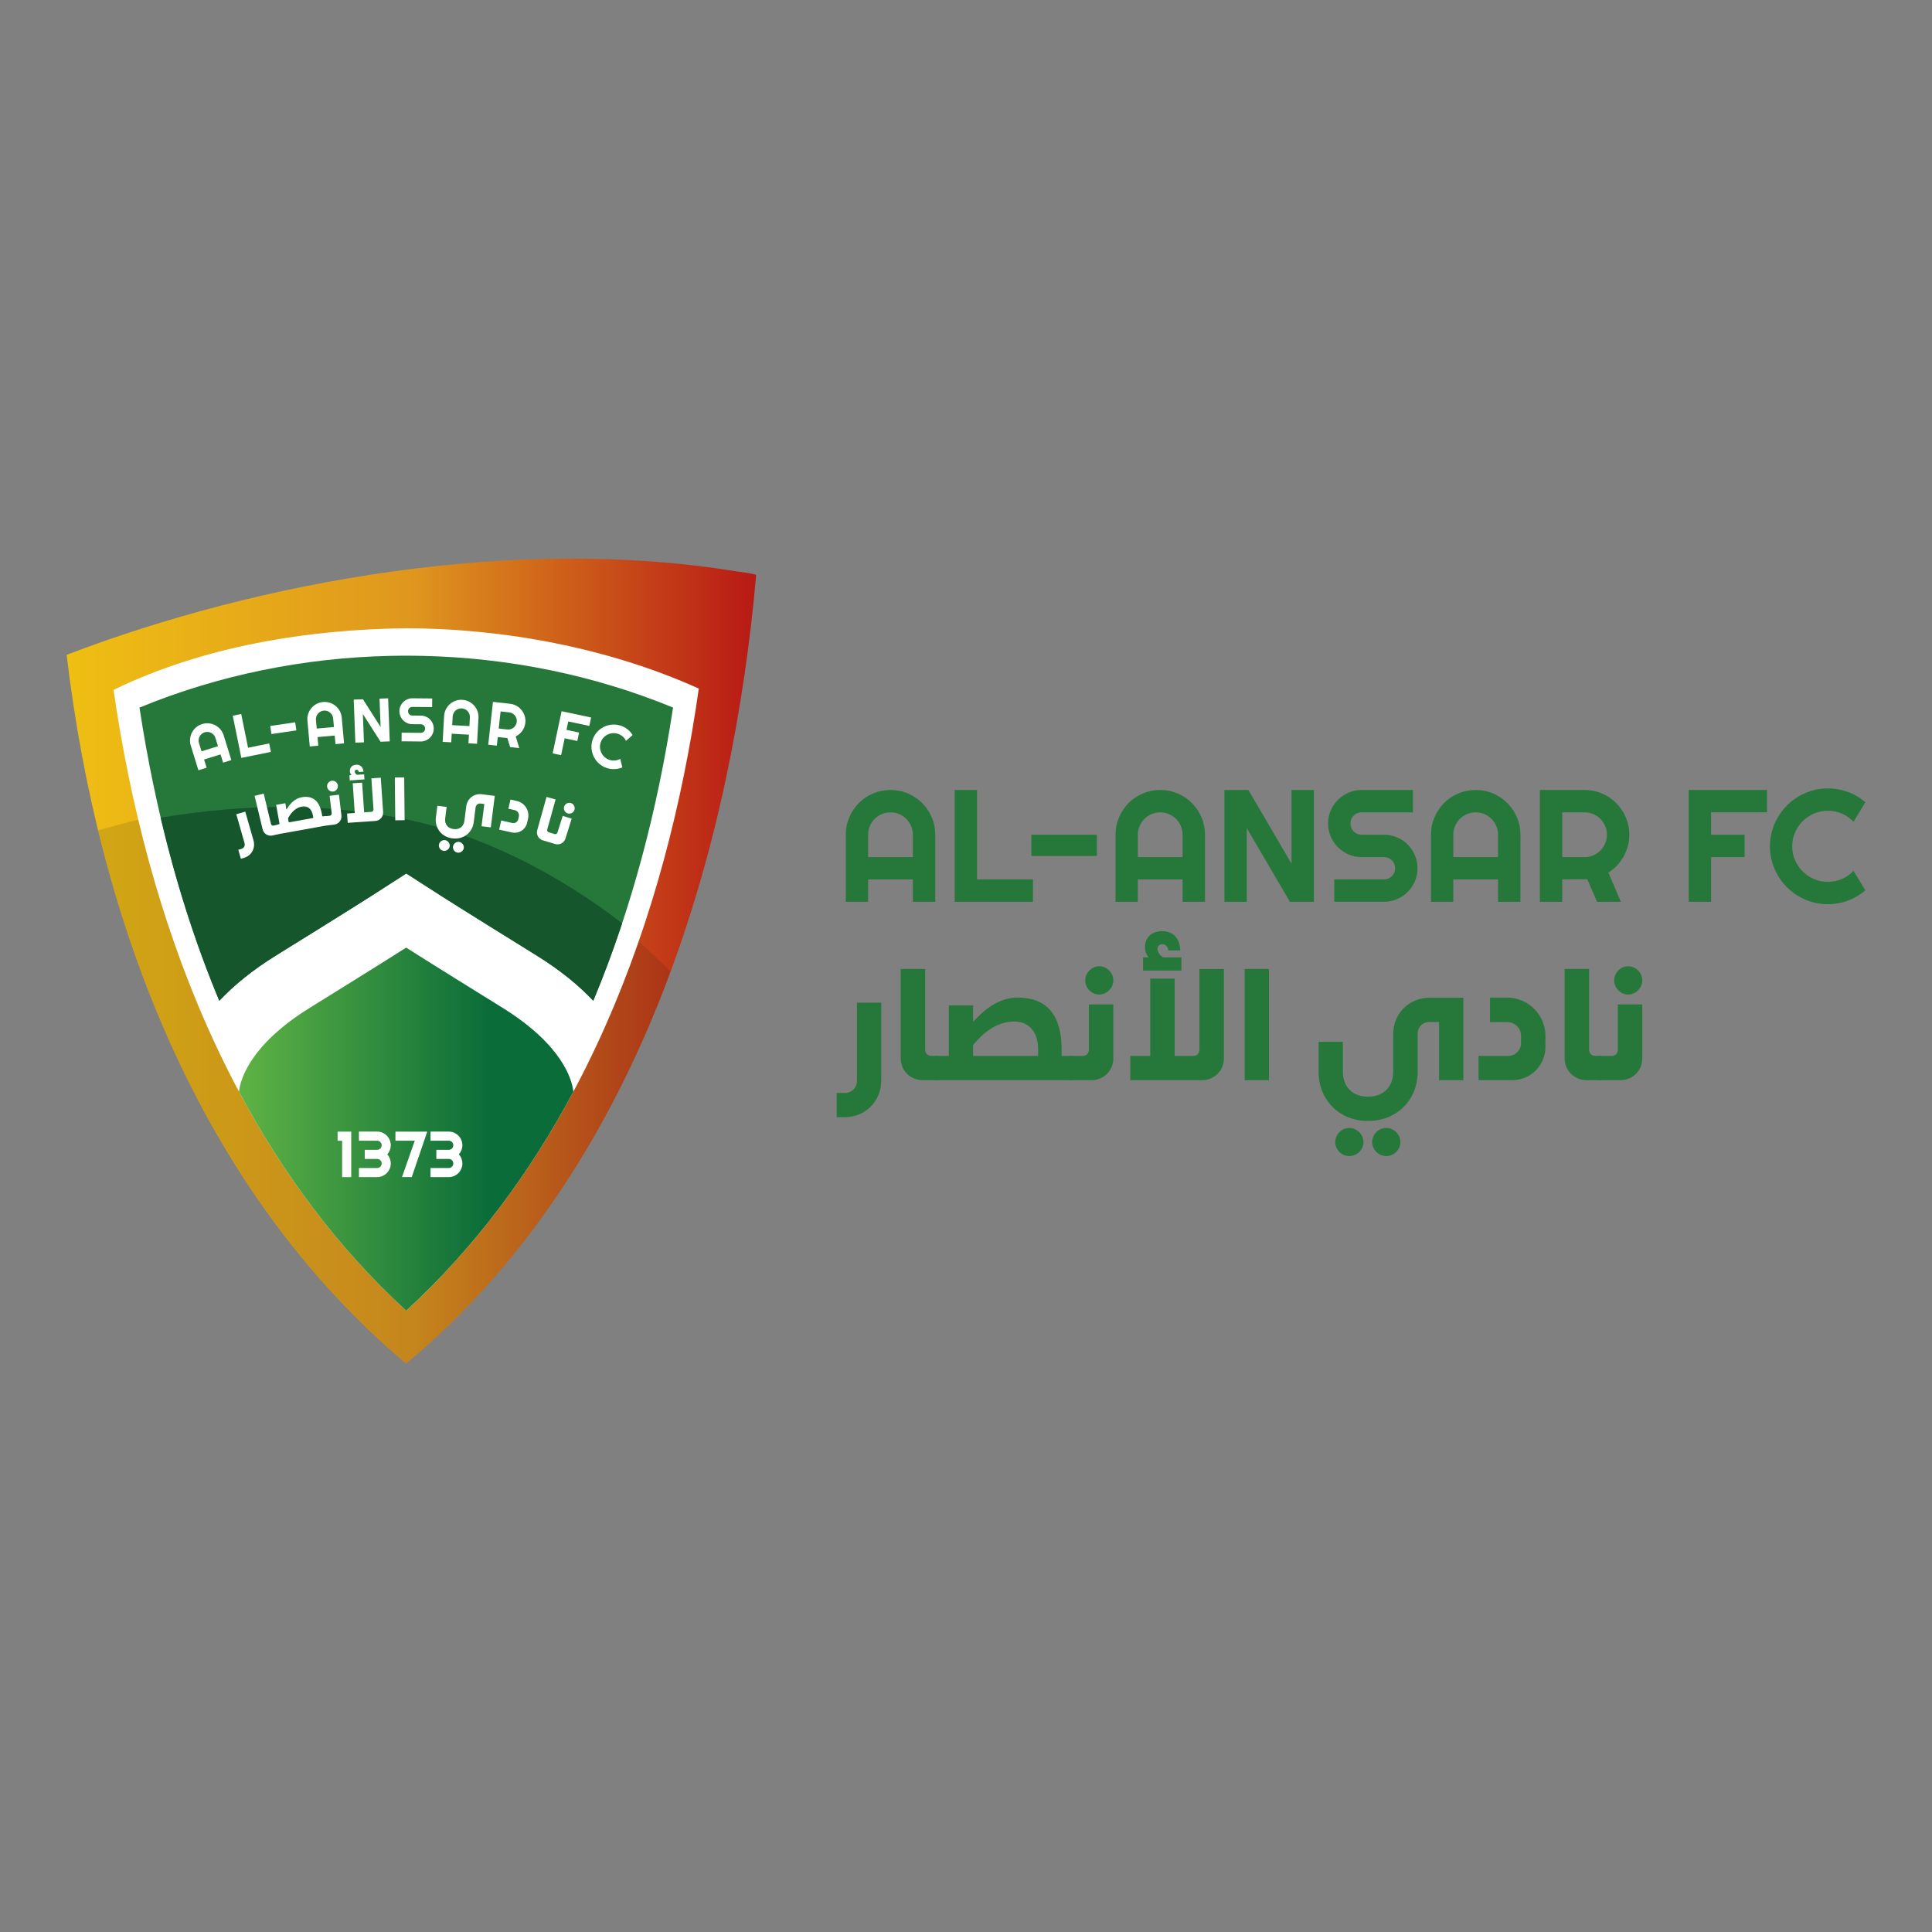 <?xml version="1.0" encoding="UTF-8"?>
<svg data-id="Layer_1" data-name="Layer 1" xmlns="http://www.w3.org/2000/svg" xmlns:xlink="http://www.w3.org/1999/xlink" viewBox="0 0 1080 1080">
  <rect x="0" y="0" width="1080" height="1080" fill="#808080" stroke="none"/>
  <defs>
    <style>
      .cls-1 {
        fill: url(#linear-gradient-2);
      }

      .cls-2 {
        fill: #15562c;
      }

      .cls-3 {
        fill: #26783a;
      }

      .cls-4 {
        fill: #fff;
      }

      .cls-5 {
        fill: #1e1e1e;
        opacity: .13;
      }

      .cls-6 {
        fill: url(#linear-gradient);
      }
    </style>
    <linearGradient id="linear-gradient" x1="37.25" y1="537.29" x2="422.7" y2="537.29" gradientUnits="userSpaceOnUse">
      <stop offset="0" stop-color="#efbf13"/>
      <stop offset=".5" stop-color="#df971e"/>
      <stop offset="1" stop-color="#b81915"/>
    </linearGradient>
    <linearGradient id="linear-gradient-2" x1="133.58" y1="631.2" x2="320.52" y2="631.2" gradientUnits="userSpaceOnUse">
      <stop offset="0" stop-color="#5fb344"/>
      <stop offset=".75" stop-color="#0a6c39"/>
    </linearGradient>
  </defs>
  <g>
    <g>
      <path class="cls-3" d="M522.81,504.12h-12.51v-12.51h-25.03v12.51h-12.47v-37.5c0-3.46.65-6.71,1.96-9.75,1.31-3.04,3.09-5.69,5.34-7.96,2.25-2.27,4.9-4.06,7.94-5.36,3.04-1.31,6.29-1.96,9.75-1.96s6.71.65,9.75,1.96c3.04,1.31,5.69,3.1,7.96,5.36,2.27,2.27,4.05,4.92,5.36,7.96,1.31,3.04,1.96,6.29,1.96,9.75v37.5ZM510.3,479.13v-12.51c0-1.71-.33-3.34-.98-4.86-.65-1.53-1.55-2.86-2.68-3.99s-2.46-2.03-3.99-2.68c-1.53-.65-3.15-.98-4.86-.98s-3.34.33-4.86.98c-1.53.65-2.86,1.55-3.99,2.68s-2.03,2.46-2.68,3.99c-.65,1.53-.98,3.15-.98,4.86v12.51h25.03Z"/>
      <path class="cls-3" d="M577.45,504.12h-43.78v-62.53h12.51v50.01h31.26v12.51Z"/>
      <path class="cls-3" d="M613.16,466.62v11.86h-36.63v-11.86h36.63Z"/>
      <path class="cls-3" d="M673.59,504.12h-12.51v-12.51h-25.03v12.51h-12.47v-37.5c0-3.46.65-6.71,1.96-9.75,1.31-3.04,3.09-5.69,5.34-7.96,2.25-2.27,4.9-4.06,7.94-5.36,3.04-1.31,6.29-1.96,9.75-1.96s6.71.65,9.75,1.96c3.04,1.31,5.69,3.1,7.96,5.36,2.27,2.27,4.05,4.92,5.36,7.96,1.31,3.04,1.96,6.29,1.96,9.75v37.5ZM661.08,479.13v-12.51c0-1.71-.33-3.34-.98-4.86-.65-1.53-1.55-2.86-2.68-3.99s-2.46-2.03-3.99-2.68c-1.53-.65-3.15-.98-4.86-.98s-3.34.33-4.86.98c-1.53.65-2.86,1.55-3.99,2.68s-2.03,2.46-2.68,3.99c-.65,1.53-.98,3.15-.98,4.86v12.51h25.03Z"/>
      <path class="cls-3" d="M734.47,504.12h-13.39l-24.11-41.16v41.16h-12.51v-62.53h13.39l24.11,41.21v-41.21h12.51v62.53Z"/>
      <path class="cls-3" d="M742.4,460.34c0-2.59.49-5.01,1.48-7.28.99-2.27,2.33-4.25,4.03-5.95,1.7-1.7,3.68-3.04,5.95-4.03,2.27-.99,4.69-1.48,7.28-1.48h28.69v12.51h-28.69c-.87,0-1.69.16-2.44.48-.76.32-1.42.76-1.98,1.33-.57.57-1.01,1.23-1.33,1.98-.32.76-.48,1.57-.48,2.44s.16,1.69.48,2.46c.32.77.76,1.44,1.33,2.01.57.57,1.23,1.01,1.98,1.33.76.32,1.57.48,2.44.48h12.51c2.59,0,5.02.49,7.3,1.46,2.28.97,4.27,2.31,5.97,4.01,1.7,1.7,3.04,3.69,4.01,5.97.97,2.28,1.46,4.72,1.46,7.3s-.49,5.01-1.46,7.28c-.97,2.27-2.31,4.25-4.01,5.95-1.7,1.7-3.69,3.05-5.97,4.03-2.28.99-4.72,1.48-7.3,1.48h-27.78v-12.51h27.78c.87,0,1.69-.16,2.44-.48.76-.32,1.42-.76,1.98-1.33.57-.57,1.01-1.23,1.33-1.98.32-.76.48-1.57.48-2.44s-.16-1.69-.48-2.44c-.32-.76-.76-1.42-1.33-1.98-.57-.57-1.23-1.01-1.98-1.33-.76-.32-1.57-.48-2.44-.48h-12.51c-2.59,0-5.01-.49-7.28-1.48-2.27-.99-4.25-2.33-5.95-4.03-1.7-1.7-3.05-3.69-4.03-5.97-.99-2.28-1.48-4.72-1.48-7.3Z"/>
      <path class="cls-3" d="M849.93,504.12h-12.51v-12.51h-25.03v12.51h-12.47v-37.5c0-3.46.65-6.71,1.96-9.75,1.31-3.04,3.09-5.69,5.34-7.96,2.25-2.27,4.9-4.06,7.94-5.36,3.04-1.31,6.29-1.96,9.75-1.96s6.71.65,9.75,1.96c3.04,1.31,5.69,3.1,7.96,5.36,2.27,2.27,4.05,4.92,5.36,7.96,1.31,3.04,1.96,6.29,1.96,9.75v37.5ZM837.42,479.13v-12.51c0-1.71-.33-3.34-.98-4.86-.65-1.53-1.55-2.86-2.68-3.99s-2.46-2.03-3.99-2.68c-1.53-.65-3.15-.98-4.86-.98s-3.34.33-4.86.98c-1.53.65-2.86,1.55-3.99,2.68s-2.03,2.46-2.68,3.99c-.65,1.53-.98,3.15-.98,4.86v12.51h25.03Z"/>
      <path class="cls-3" d="M873.3,504.12h-12.51v-62.53h25.03c2.3,0,4.51.3,6.63.89,2.12.6,4.11,1.44,5.95,2.53,1.85,1.09,3.53,2.4,5.06,3.92,1.53,1.53,2.83,3.22,3.92,5.08,1.09,1.86,1.93,3.85,2.53,5.97.6,2.12.89,4.33.89,6.63,0,2.15-.27,4.24-.81,6.28-.54,2.04-1.31,3.97-2.31,5.8-1,1.83-2.23,3.52-3.68,5.06-1.45,1.54-3.08,2.88-4.88,4.01l6.93,16.35h-13.3l-5.45-12.6-14,.09v12.51ZM873.3,454.1v25.03h12.51c1.72,0,3.33-.33,4.84-.98,1.51-.65,2.83-1.55,3.97-2.68,1.13-1.13,2.03-2.46,2.68-3.99.65-1.53.98-3.15.98-4.86s-.33-3.34-.98-4.86c-.65-1.53-1.55-2.86-2.68-3.99s-2.46-2.03-3.97-2.68c-1.51-.65-3.13-.98-4.84-.98h-12.51Z"/>
      <path class="cls-3" d="M956.5,504.12h-12.51v-62.53h43.78v12.51h-31.26v12.51h18.75v12.51h-18.75v24.99Z"/>
      <path class="cls-3" d="M1042.75,497.71c-2.91,2.5-6.16,4.42-9.77,5.76-3.61,1.34-7.34,2.01-11.21,2.01-2.97,0-5.82-.39-8.57-1.16s-5.32-1.86-7.72-3.27c-2.4-1.41-4.59-3.1-6.56-5.08-1.98-1.98-3.67-4.16-5.08-6.56-1.41-2.4-2.5-4.97-3.27-7.72-.77-2.75-1.16-5.6-1.16-8.57s.38-5.83,1.16-8.59c.77-2.76,1.86-5.34,3.27-7.74,1.41-2.4,3.1-4.59,5.08-6.56,1.98-1.98,4.16-3.67,6.56-5.08,2.4-1.41,4.97-2.5,7.72-3.27,2.75-.77,5.6-1.16,8.57-1.16,3.87,0,7.6.66,11.21,1.98,3.6,1.32,6.86,3.25,9.77,5.78l-6.63,10.9c-1.83-1.98-4-3.5-6.5-4.56-2.5-1.06-5.12-1.59-7.85-1.59s-5.35.52-7.76,1.57c-2.41,1.05-4.52,2.46-6.32,4.25-1.8,1.79-3.23,3.9-4.27,6.32-1.05,2.43-1.57,5.01-1.57,7.74s.52,5.3,1.57,7.7c1.05,2.4,2.47,4.5,4.27,6.3,1.8,1.8,3.91,3.23,6.32,4.27,2.41,1.05,5,1.57,7.76,1.57s5.35-.53,7.85-1.59c2.5-1.06,4.67-2.58,6.5-4.56l6.63,10.9Z"/>
    </g>
    <g>
      <path class="cls-3" d="M467.69,610.97h4.38c4.11,0,6.97-2.77,6.97-7.06v-43.41h13.58v43.41c0,11.7-8.84,20.63-20.54,20.63h-4.38v-13.58Z"/>
      <path class="cls-3" d="M517.17,541.66v44.92c0,2.77,1.96,3.66,3.3,3.66h3.84v13.58h-8.48c-6.88,0-12.33-5.27-12.33-12.24v-49.93h13.66Z"/>
      <path class="cls-3" d="M599.07,590.25v13.58h-75.56l-5.89-2.14v-9.29l5.89-2.14h6.88v-28.22h13.58v9.2c6.79-7.59,15-13.58,24.83-13.58,16.7,0,24.65,10,24.65,29.03v3.57h5.63ZM580.31,586.68c0-10.45-5.63-15.63-13.31-15.63s-15.27,3.75-23.04,13.13v6.07h36.35v-3.57Z"/>
      <path class="cls-3" d="M597.45,590.25h8.04c1.25,0,3.21-.89,3.21-3.66v-25.1h13.66v30.1c0,6.97-5.36,12.24-12.24,12.24h-12.68v-13.58ZM606.65,548c0-4.2,3.57-7.86,7.86-7.86s7.86,3.66,7.86,7.86-3.57,7.95-7.86,7.95-7.86-3.57-7.86-7.95Z"/>
      <path class="cls-3" d="M684.17,541.66v49.93c0,6.88-5.36,12.24-12.24,12.24h-40.1v-13.58h11.16v-43.23h13.66v43.23h10.63c1.25,0,3.21-.89,3.21-3.66v-44.92h13.66ZM660.41,542.56h-21.43v-7.41h3.13c-1.25-1.43-2.05-3.22-2.05-5.63,0-5.18,3.48-9.02,9.56-9.02s9.91,3.93,10.18,10.81h-6.7c-.18-2.14-1.61-3.48-3.3-3.48-1.52,0-2.77.89-2.77,2.59,0,.98.63,3.21,3.13,4.73h10.27v7.41Z"/>
      <path class="cls-3" d="M695.77,603.82v-62.16h13.58v62.16h-13.58Z"/>
      <path class="cls-3" d="M818.03,557.74v46.08h-13.58v-32.51h-5.27c-4.02,0-6.7,2.77-6.7,6.79v21.17c0,15.63-11.79,27.33-27.42,27.33h-.63c-15.63,0-27.33-11.7-27.33-27.33v-16.88h13.58v16.88c0,8.22,5.54,13.75,13.75,13.75h.63c8.22,0,13.75-5.54,13.75-13.75v-21.17c0-11.61,8.84-20.36,20.36-20.36h18.84ZM762.21,638.39c0,4.29-3.66,7.86-7.95,7.86s-7.86-3.57-7.86-7.86,3.66-7.86,7.86-7.86,7.95,3.66,7.95,7.86ZM782.85,638.39c0,4.29-3.66,7.86-7.95,7.86s-7.86-3.57-7.86-7.86,3.57-7.86,7.86-7.86,7.95,3.66,7.95,7.86Z"/>
      <path class="cls-3" d="M826.51,590.25h16.61c3.93,0,7.14-3.22,7.14-7.14v-4.02c0-4.29-3.48-7.77-7.77-7.77h-9.56v-13.66h9.56c11.79,0,21.43,9.65,21.43,21.43v6.16c0,10.27-8.31,18.58-18.58,18.58h-18.85v-13.58Z"/>
      <path class="cls-3" d="M888.31,541.66v44.92c0,2.77,1.96,3.66,3.3,3.66h3.84v13.58h-8.48c-6.88,0-12.33-5.27-12.33-12.24v-49.93h13.66Z"/>
      <path class="cls-3" d="M893.13,590.25h8.04c1.25,0,3.21-.89,3.21-3.66v-25.1h13.66v30.1c0,6.97-5.36,12.24-12.24,12.24h-12.68v-13.58ZM902.33,548c0-4.2,3.57-7.86,7.86-7.86s7.86,3.66,7.86,7.86-3.57,7.95-7.86,7.95-7.86-3.57-7.86-7.95Z"/>
    </g>
  </g>
  <g>
    <g>
      <path class="cls-6" d="M411.83,319.43c-123.85-20.39-266.45,5.25-374.58,46.62,17.72,148.6,73.46,298.1,189.73,396.23,136.27-113.09,183.26-299.03,195.72-440.95,0,0-2.29-.85-10.87-1.91Z"/>
      <path class="cls-4" d="M227.06,351.2c-55.49.62-113.8,10.19-163.58,34.46,18.44,127.77,66.55,258.05,163.6,347.01,97.18-89.3,145.31-219.38,163.55-347.75-49.91-22.55-108.46-33.61-163.57-33.72Z"/>
      <g>
        <path class="cls-3" d="M227.11,366.54c-.75,0-1.5,0-2.25,0-2.36.01-4.72.05-7.08.1-47.97,1.09-95.71,10.72-139.8,28.9.05.31.1.62.14.93,8.47,55.35,22.73,110.89,44.47,162.98,7.85-8.35,18.21-16.98,31.85-25.42,40.84-25.3,53.08-33.15,53.2-33.22l18.58-11.94s.45-.29.89-.57l.89.57,18.58,11.94c.12.08,12.36,7.93,53.2,33.22,13.64,8.44,23.99,17.07,31.85,25.42,21.74-52.09,36-107.63,44.47-162.98.05-.31.1-.62.14-.93-44.09-18.17-91.83-27.8-139.8-28.9-2.36-.05-4.72-.09-7.08-.1-.75,0-1.5,0-2.25,0Z"/>
        <path class="cls-1" d="M320.52,610.25c-24.27,45.43-55.02,87.11-93.45,122.42-38.44-35.24-69.21-76.97-93.49-122.45.77-6.69,6.03-26.07,39.78-46.97,41.8-25.89,53.69-33.53,53.69-33.53,0,0,11.88,7.64,53.69,33.53,33.81,20.94,39.03,40.35,39.79,47.01Z"/>
      </g>
      <path class="cls-2" d="M122.59,559.44c-13.79-33.04-24.57-67.47-32.77-102.36,48.21-7.92,90.17-8.11,133.88.26,44.97,8.61,87.97,30.97,124.09,58.77-4.85,14.65-10.22,29.12-16.15,43.32-7.85-8.35-18.21-16.98-31.85-25.42-40.84-25.3-53.08-33.15-53.2-33.22l-18.58-11.94s-.44-.29-.89-.57c-.45.29-.89.57-.89.57l-18.58,11.94c-.12.08-12.36,7.93-53.2,33.22-13.64,8.44-23.99,17.07-31.85,25.42Z"/>
      <path class="cls-5" d="M374.83,543.2c-30.28,81.77-76.99,160.28-147.85,219.08-90.56-76.44-144.4-184.04-172.15-298.1,7.18-1.88,16.22-4.57,22.45-5.95,24.62,103.07,71.13,202.34,149.79,274.44,61.18-56.22,102.92-128.59,130-206.53,4.42,4.18,11.98,10.97,17.76,17.05Z"/>
    </g>
    <g>
      <g>
        <path class="cls-4" d="M129.31,424.89l-4.6,1.43-1.43-4.6-9.2,2.85,1.43,4.6-4.59,1.42-4.27-13.79c-.39-1.27-.52-2.54-.39-3.81.13-1.27.49-2.44,1.06-3.53.57-1.09,1.34-2.05,2.31-2.88.97-.83,2.09-1.44,3.36-1.83,1.27-.39,2.54-.52,3.81-.39,1.27.13,2.45.49,3.54,1.07,1.09.58,2.05,1.35,2.88,2.32.83.97,1.44,2.09,1.83,3.36l4.27,13.79ZM121.86,417.13l-1.43-4.6c-.2-.63-.5-1.19-.91-1.68-.41-.49-.89-.87-1.44-1.16-.55-.29-1.14-.46-1.77-.53-.64-.07-1.27,0-1.9.19-.63.2-1.19.5-1.68.92-.49.41-.87.89-1.16,1.44-.29.55-.46,1.14-.53,1.77s0,1.27.19,1.9l1.43,4.6,9.2-2.85Z"/>
        <path class="cls-4" d="M151.43,420.31l-16.52,3.36-4.8-23.59,4.72-.96,3.84,18.87,11.8-2.4.96,4.72Z"/>
        <path class="cls-4" d="M165.01,403.77l.66,4.52-13.95,2.05-.66-4.52,13.95-2.05Z"/>
        <path class="cls-4" d="M192.34,415.54l-4.8.43-.44-4.8-9.6.87.44,4.8-4.78.43-1.3-14.38c-.12-1.33.02-2.59.41-3.8.4-1.21.99-2.29,1.77-3.24.78-.95,1.74-1.72,2.86-2.33,1.12-.61,2.34-.97,3.67-1.09,1.33-.12,2.59.02,3.8.41,1.21.4,2.29.99,3.24,1.78.95.79,1.73,1.75,2.33,2.86.61,1.12.97,2.34,1.09,3.67l1.3,14.38ZM186.67,406.4l-.44-4.8c-.06-.66-.24-1.27-.55-1.83-.3-.56-.69-1.04-1.17-1.44-.47-.4-1.02-.69-1.62-.89-.61-.2-1.24-.27-1.9-.21-.66.06-1.27.24-1.83.55s-1.04.69-1.44,1.17c-.4.47-.69,1.02-.89,1.62-.2.61-.27,1.24-.21,1.9l.44,4.8,9.6-.87Z"/>
        <path class="cls-4" d="M217.87,414.43l-5.15.19-9.87-15.49.6,15.84-4.81.18-.9-24.06,5.15-.19,9.87,15.5-.6-15.85,4.81-.18.9,24.06Z"/>
        <path class="cls-4" d="M223.27,397.51c0-1,.21-1.93.6-2.8.39-.87.91-1.63,1.57-2.28.66-.65,1.43-1.16,2.31-1.53.88-.37,1.81-.55,2.81-.55l11.05.1-.04,4.82-11.05-.1c-.34,0-.65.06-.94.18-.29.12-.55.29-.77.51-.22.22-.39.47-.52.76-.13.29-.19.6-.19.94,0,.34.06.65.18.95.12.3.29.56.5.78.22.22.47.39.76.52.29.13.6.19.94.19l4.82.04c1,0,1.93.2,2.81.59.88.38,1.64.9,2.29,1.57.65.66,1.16,1.43,1.52,2.31.37.88.55,1.82.54,2.82,0,1-.2,1.93-.59,2.8-.38.87-.9,1.63-1.56,2.28-.66.65-1.43,1.16-2.31,1.53-.88.37-1.82.55-2.82.55l-10.69-.1.04-4.82,10.69.1c.34,0,.65-.06.94-.18.29-.12.55-.29.77-.51s.39-.47.52-.76c.13-.29.19-.6.19-.94,0-.34-.06-.65-.18-.94-.12-.29-.29-.55-.5-.77-.22-.22-.47-.39-.76-.52-.29-.13-.6-.19-.94-.19l-4.82-.04c-1,0-1.93-.21-2.8-.6-.87-.39-1.63-.91-2.28-1.57-.65-.66-1.16-1.43-1.53-2.31-.37-.88-.55-1.82-.55-2.82Z"/>
        <path class="cls-4" d="M266.67,415.77l-4.81-.27.27-4.81-9.62-.54-.27,4.81-4.79-.27.81-14.41c.07-1.33.4-2.56.96-3.7.57-1.14,1.31-2.12,2.22-2.94.91-.82,1.97-1.45,3.17-1.89,1.2-.44,2.46-.62,3.79-.54,1.33.07,2.56.4,3.7.96,1.14.57,2.12,1.31,2.94,2.23.82.92,1.45,1.98,1.89,3.17.44,1.2.62,2.46.54,3.79l-.81,14.41ZM262.4,405.89l.27-4.81c.04-.66-.05-1.29-.27-1.89-.22-.6-.53-1.13-.94-1.59s-.9-.83-1.48-1.12c-.57-.28-1.19-.45-1.85-.48s-1.29.05-1.89.27c-.6.22-1.13.53-1.59.94-.46.41-.83.9-1.12,1.48-.28.57-.44,1.19-.48,1.85l-.27,4.81,9.62.54Z"/>
        <path class="cls-4" d="M277.72,416.82l-4.79-.53,2.64-23.93,9.58,1.06c.88.1,1.71.3,2.5.62.79.32,1.51.72,2.17,1.22.66.5,1.25,1.07,1.77,1.72.52.65.95,1.35,1.29,2.11.34.76.58,1.56.72,2.39.14.84.16,1.7.06,2.57-.09.82-.28,1.61-.57,2.37-.29.76-.67,1.46-1.13,2.12-.46.66-1,1.25-1.62,1.78-.62.53-1.3.97-2.04,1.33l1.96,6.55-5.09-.56-1.55-5.05-5.36-.56-.53,4.79ZM279.84,397.68l-1.06,9.58,4.79.53c.66.07,1.29.02,1.89-.17.61-.19,1.15-.47,1.63-.86s.88-.86,1.2-1.41c.31-.56.51-1.16.58-1.82.07-.66.02-1.29-.17-1.9-.19-.61-.47-1.16-.86-1.64-.39-.48-.85-.88-1.4-1.19-.55-.31-1.15-.51-1.81-.58l-4.79-.53Z"/>
        <path class="cls-4" d="M313.65,422.14l-4.71-1,5-23.55,16.49,3.5-1,4.71-11.77-2.5-1,4.71,7.06,1.5-1,4.71-7.06-1.5-2,9.41Z"/>
        <path class="cls-4" d="M347.9,428.97c-1.36.58-2.78.9-4.26.97-1.48.07-2.93-.12-4.35-.57-1.09-.35-2.09-.82-3.01-1.43-.92-.6-1.73-1.3-2.45-2.1-.71-.8-1.32-1.67-1.81-2.63-.49-.96-.86-1.96-1.1-3-.24-1.04-.34-2.12-.3-3.21.04-1.1.23-2.19.58-3.28.35-1.09.82-2.09,1.43-3.02.61-.92,1.31-1.74,2.1-2.46.8-.72,1.67-1.32,2.63-1.81.96-.49,1.96-.86,3-1.1,1.04-.24,2.12-.34,3.21-.3,1.1.04,2.19.23,3.28.58,1.42.45,2.71,1.13,3.88,2.04,1.17.91,2.14,1.99,2.91,3.26l-3.71,3.22c-.44-.94-1.06-1.75-1.85-2.43-.79-.68-1.69-1.18-2.69-1.5-1.01-.32-2.02-.43-3.03-.33-1.01.1-1.95.38-2.82.82-.87.45-1.64,1.05-2.31,1.82-.67.77-1.16,1.65-1.48,2.66-.32,1-.43,2-.32,3.01.1,1,.38,1.94.83,2.81.45.87,1.06,1.64,1.82,2.31.76.67,1.65,1.16,2.66,1.48,1,.32,2.02.43,3.07.33,1.04-.1,2.01-.4,2.92-.91l1.16,4.77Z"/>
      </g>
      <g>
        <path class="cls-4" d="M133.23,475.03l1.62-.46c1.52-.43,2.29-1.76,1.83-3.35l-4.59-16.06,5.02-1.44,4.59,16.06c1.24,4.33-1.09,8.57-5.42,9.81l-1.62.46-1.44-5.02Z"/>
        <path class="cls-4" d="M147.42,443.65l4.04,16.81c.25,1.04,1.06,1.19,1.57,1.07l1.44-.35,1.22,5.08-3.18.76c-2.57.62-5.09-.86-5.71-3.47l-4.49-18.68,5.11-1.23Z"/>
        <path class="cls-4" d="M183.04,456.15l-.92,5.37-26.59,4.79-3.33-.49-.63-3.52,2.89-1.11,1.81-.57-1.91-10.69,5.14-.92.62,3.49c2.06-3.34,4.77-6.16,8.49-6.83,6.33-1.13,10.02,2.12,11.31,9.33l.24,1.35,2.89-.19ZM174.94,455.88c-.71-3.96-3.19-5.54-6.1-5.02-3.01.54-5.53,2.46-7.84,6.54l.41,2.3,13.77-2.46-.24-1.35Z"/>
        <path class="cls-4" d="M181.27,456.37l3.07-.37c.48-.06,1.19-.49,1.06-1.55l-1.14-9.59,5.22-.62,1.37,11.5c.32,2.66-1.49,4.92-4.12,5.24l-4.85.58-.62-5.19ZM182.86,439.8c-.19-1.6,1.01-3.17,2.65-3.36,1.64-.2,3.17,1.04,3.36,2.65.2,1.67-1,3.2-2.64,3.4-1.64.2-3.17-1.01-3.37-2.68Z"/>
        <path class="cls-4" d="M212.85,434.73l1.31,19.17c.18,2.64-1.74,4.84-4.38,5.02l-15.4,1.05-.36-5.21,4.29-.29-1.13-16.6,5.25-.36,1.13,16.6,4.08-.28c.48-.03,1.21-.43,1.14-1.49l-1.18-17.25,5.25-.36Z"/>
        <path class="cls-4" d="M220.96,458.55l-.25-23.93,5.23-.05.25,23.93-5.23.05Z"/>
        <path class="cls-4" d="M276.58,444.91l-2.22,17.6-5.18-.65,1.56-12.42-2.01-.25c-1.53-.19-2.69.74-2.88,2.27l-1.02,8.08c-.75,5.97-5.82,9.87-11.79,9.12l-.24-.03c-5.97-.75-9.87-5.78-9.12-11.75l.81-6.45,5.18.65-.81,6.45c-.4,3.14,1.45,5.52,4.59,5.91l.24.03c3.14.4,5.52-1.45,5.92-4.59l1.02-8.08c.56-4.43,4.36-7.35,8.76-6.8l7.2.91ZM251.38,473.02c-.21,1.64-1.78,2.83-3.41,2.62-1.6-.2-2.83-1.74-2.62-3.38.2-1.6,1.78-2.83,3.38-2.62,1.64.21,2.86,1.78,2.66,3.38ZM259.26,474.01c-.21,1.64-1.78,2.83-3.41,2.62-1.64-.21-2.83-1.74-2.62-3.38.2-1.6,1.74-2.83,3.38-2.62,1.64.21,2.86,1.78,2.66,3.38Z"/>
        <path class="cls-4" d="M280.17,458.65l6.24,1.41c1.48.33,2.96-.6,3.29-2.08l.34-1.51c.36-1.61-.65-3.21-2.26-3.58l-3.59-.81,1.16-5.13,3.59.81c4.43,1,7.23,5.44,6.24,9.86l-.52,2.31c-.87,3.86-4.69,6.27-8.55,5.41l-7.08-1.59,1.15-5.1Z"/>
        <path class="cls-4" d="M310.59,446.92l-4.66,16.65c-.29,1.03.35,1.56.84,1.7l1.42.4-1.41,5.03-3.14-.88c-2.55-.71-4.02-3.23-3.3-5.82l5.18-18.51,5.07,1.42Z"/>
        <path class="cls-4" d="M308.2,465.67l1.86.59c.46.14,1.28.04,1.6-.97l2.9-9.22,5.02,1.58-3.48,11.05c-.8,2.56-3.38,3.87-5.91,3.08l-4.66-1.46,2.66-4.65ZM315.36,450.88c.48-1.54,2.22-2.47,3.79-1.98,1.57.5,2.46,2.25,1.98,3.79-.51,1.61-2.23,2.51-3.8,2.01-1.57-.5-2.47-2.22-1.97-3.83Z"/>
        <path class="cls-4" d="M203.75,435.69l-8.23.56-.19-2.85,1.2-.08c-.52-.52-.87-1.18-.94-2.11-.14-1.99,1.1-3.56,3.43-3.71,2.33-.16,3.91,1.25,4.19,3.88l-2.57.18c-.12-.82-.71-1.3-1.36-1.25-.58.04-1.04.42-1,1.07.03.38.32,1.22,1.32,1.74l3.94-.27.19,2.85Z"/>
      </g>
      <g>
        <path class="cls-4" d="M196.34,658.01h-5.09v-20.33h-2.53v-5.09h7.62v25.41Z"/>
        <path class="cls-4" d="M218.44,650.39c0,1.05-.2,2.04-.6,2.96-.4.92-.95,1.73-1.64,2.42-.69.69-1.5,1.24-2.42,1.64-.92.4-1.91.6-2.96.6h-10.17v-5.09h10.17c.35,0,.69-.06.99-.2.31-.13.58-.31.81-.54.23-.23.41-.5.54-.81.13-.31.2-.64.2-.99s-.07-.69-.2-.99c-.13-.31-.31-.58-.54-.81-.23-.23-.5-.41-.81-.54-.31-.13-.64-.19-.99-.19h-6.93v-5.09h6.93c.35,0,.69-.06.99-.2.31-.13.58-.31.81-.54.23-.23.41-.5.54-.82.13-.31.2-.65.2-1s-.07-.69-.2-.99c-.13-.31-.31-.58-.54-.81-.23-.23-.5-.41-.81-.54-.31-.13-.64-.2-.99-.2h-10.17v-5.09h10.17c1.05,0,2.04.2,2.96.6.92.4,1.73.95,2.42,1.64.69.69,1.24,1.5,1.64,2.42.4.92.6,1.91.6,2.96,0,.93-.17,1.84-.51,2.72-.34.88-.83,1.67-1.45,2.37.63.7,1.11,1.49,1.45,2.37.34.88.51,1.79.51,2.72Z"/>
        <path class="cls-4" d="M238.84,632.59l-8.68,25.41h-5.44l7.14-20.33h-10.81v-5.09h17.79Z"/>
        <path class="cls-4" d="M258.47,650.39c0,1.05-.2,2.04-.6,2.96-.4.92-.95,1.73-1.64,2.42s-1.5,1.24-2.42,1.64c-.92.4-1.91.6-2.96.6h-10.17v-5.09h10.17c.35,0,.69-.06.99-.2.31-.13.58-.31.81-.54.23-.23.41-.5.54-.81.13-.31.2-.64.2-.99s-.07-.69-.2-.99c-.13-.31-.31-.58-.54-.81-.23-.23-.5-.41-.81-.54-.31-.13-.64-.19-.99-.19h-6.93v-5.09h6.93c.35,0,.69-.06.99-.2.31-.13.58-.31.81-.54.23-.23.41-.5.54-.82.13-.31.2-.65.2-1s-.07-.69-.2-.99c-.13-.31-.31-.58-.54-.81-.23-.23-.5-.41-.81-.54-.31-.13-.64-.2-.99-.2h-10.17v-5.09h10.17c1.05,0,2.04.2,2.96.6.92.4,1.73.95,2.42,1.64.69.69,1.24,1.5,1.64,2.42.4.92.6,1.91.6,2.96,0,.93-.17,1.84-.51,2.72-.34.88-.83,1.67-1.45,2.37.63.7,1.11,1.49,1.45,2.37.34.88.51,1.79.51,2.72Z"/>
      </g>
    </g>
  </g>
</svg>